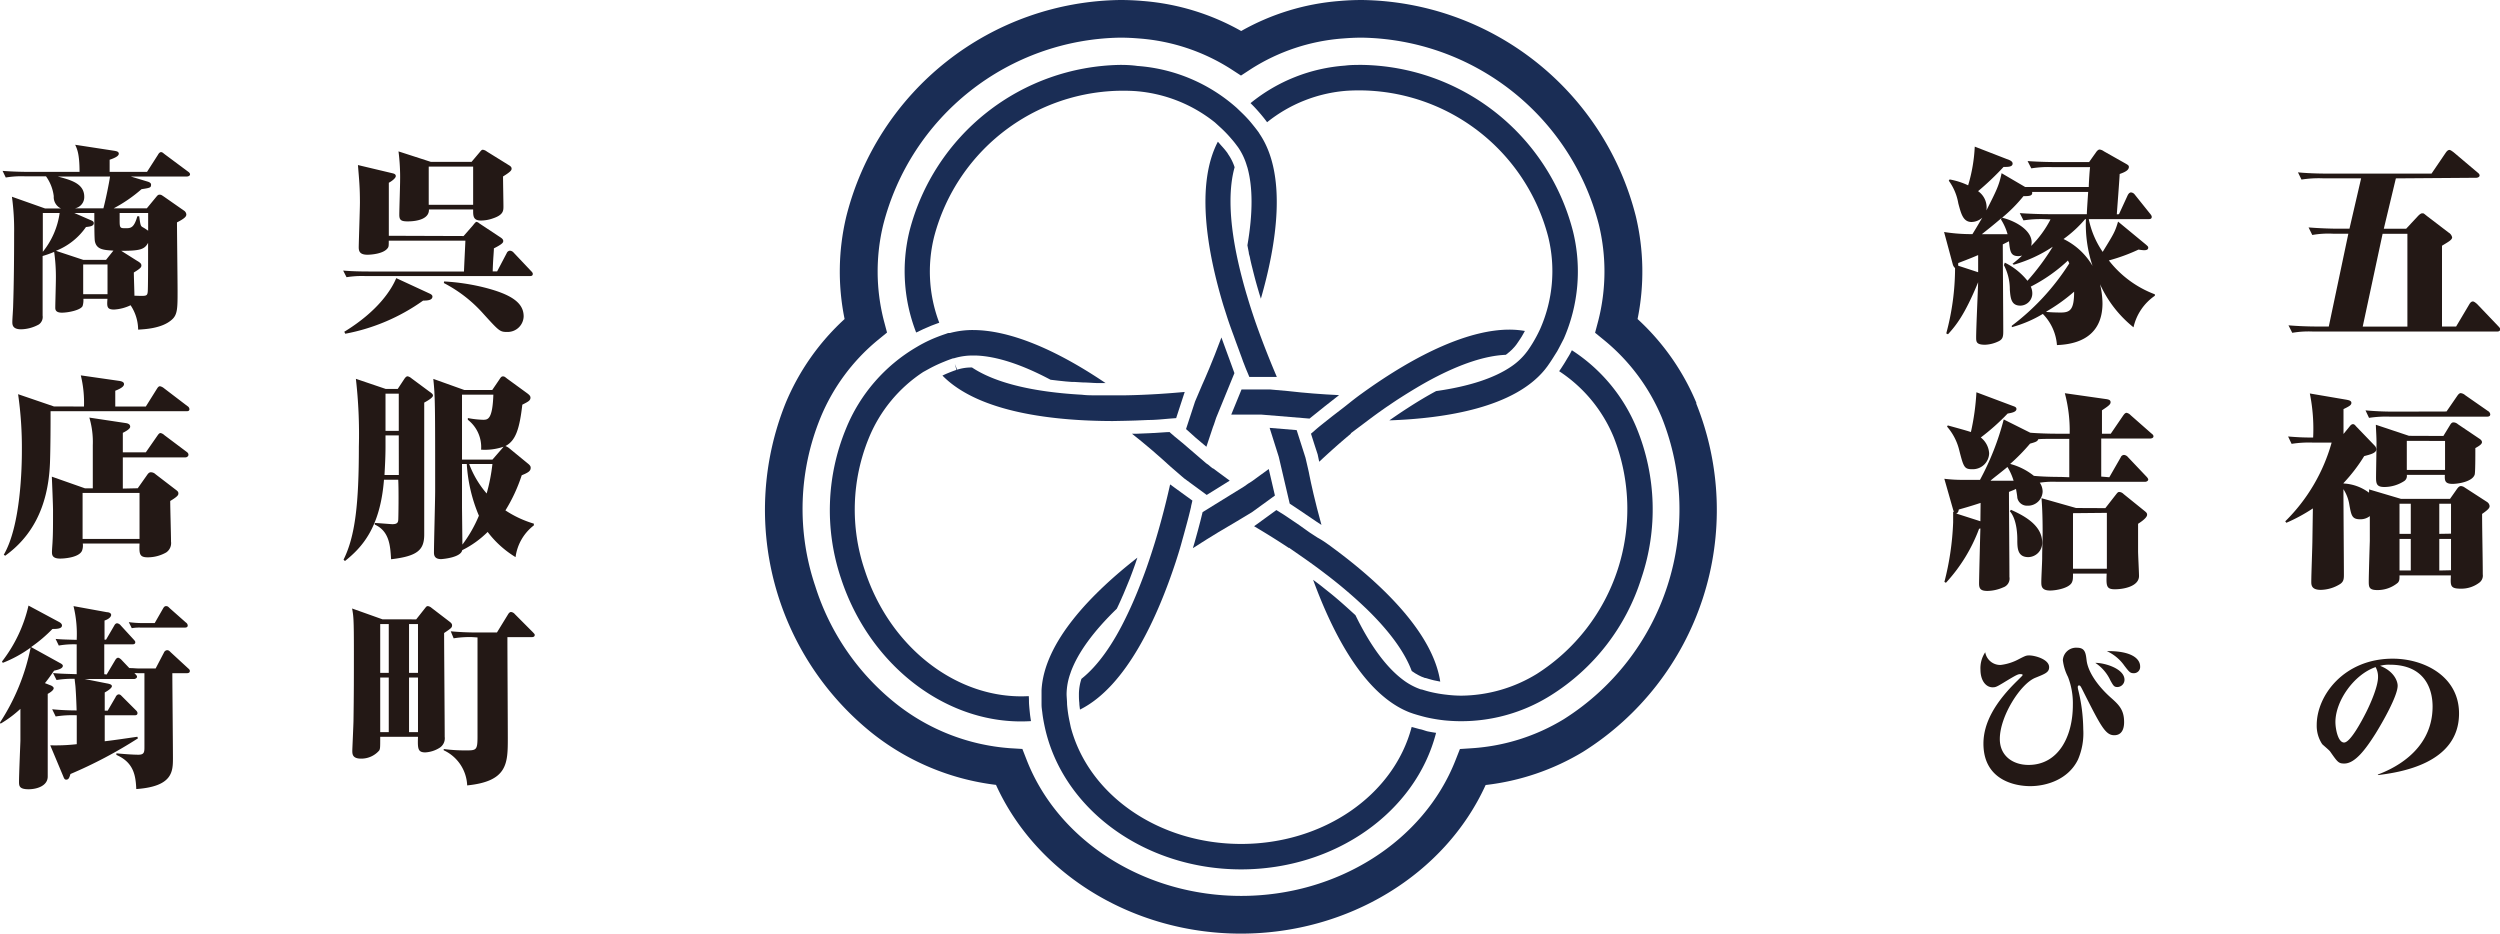 <svg xmlns="http://www.w3.org/2000/svg" viewBox="0 0 377.16 140.85"><defs><style>.cls-1{fill:#231815;}.cls-2{fill:#1a2d55;}</style></defs><title>logo</title><g id="レイヤー_2" data-name="レイヤー 2"><g id="レイヤー_1-2" data-name="レイヤー 1"><path class="cls-1" d="M69.94,35.61,71.35,34c.21-.27.42-.53.54-.53a.93.93,0,0,1,.42.23l3.25,2.15c.21.15.36.3.36.5s0,.41-1.41,1.12c0,.53-.13,1.65-.18,3.47H75l1.45-2.76a.57.57,0,0,1,.48-.36.82.82,0,0,1,.57.3l2.61,2.76c.18.18.27.3.27.44,0,.3-.24.33-.45.33H55.16a14.55,14.55,0,0,0-2.88.17l-.51-1c1.32.11,2.61.14,3.93.14H70c0-.35.21-4.44.21-4.65H58.65c0,.8,0,.94-.21,1.18-.63.79-2.41.94-3,.94-1.11,0-1.32-.47-1.32-1.12s.18-5.79.18-6.74c0-2.35-.12-3.47-.3-5.67l5.17,1.23c.24.06.54.12.54.44s-.66.8-1.05,1v8Zm-18,14.44c5.23-3.2,7.18-6.5,7.84-8.09l5.1,2.36c.12.06.36.2.36.41,0,.59-.81.62-1.41.62a29.65,29.65,0,0,1-11.74,5ZM71.14,24.42,72.34,23c.24-.29.33-.41.51-.41a1.29,1.29,0,0,1,.6.27l3.37,2.09c.18.11.36.26.36.47s0,.41-1.29,1.2c0,.83.06,3.83.06,4.5s0,1.3-1.6,1.83a5.38,5.38,0,0,1-1.8.32c-1.08,0-1.17-.59-1.17-1.41V31.6H64.71c.06,1.36-1.62,1.8-3.21,1.8-1,0-1.26-.21-1.26-1s.12-4.36.12-5.06a30.76,30.76,0,0,0-.24-4.5L65,24.42Zm-6.46.71V30.9h6.7V25.13ZM67,42.46a32.41,32.41,0,0,1,5.73.83C77.21,44.38,79,45.7,79,47.73a2.42,2.42,0,0,1-2.49,2.35c-1.08,0-1.2-.11-3.55-2.7a20.66,20.66,0,0,0-6-4.68Z"/><path class="cls-1" d="M64,60.74V80.61c0,2.29-.9,3.29-5,3.76-.12-2-.24-4.23-2.46-5.23V78.9c.42,0,2.4.18,2.67.18.78,0,.84-.33.87-.62s.09-4.41,0-6.09H57.93c-.57,7.24-3.31,10.21-5.89,12.27l-.21-.21c1.77-3.56,2.31-8.47,2.31-17.06a73.12,73.12,0,0,0-.45-10.22l4.51,1.53H60l.93-1.41c.15-.23.33-.5.57-.5a1.32,1.32,0,0,1,.57.3l2.7,2c.42.29.55.41.55.62C65.29,60,64.53,60.45,64,60.74Zm-3.84,4.95h-2v1.62c0,2.06-.15,4.06-.15,4.35h2.16Zm0-6.3h-2V65h2ZM77.78,84.05a15.11,15.11,0,0,1-4.21-3.8A14.61,14.61,0,0,1,69.73,83c-.21,1.15-3.09,1.35-3.18,1.35-1,0-1.08-.59-1.08-1,0-1.47.18-7.85.18-9.24,0-13.15,0-14.24-.28-16.95l4.69,1.68h4.2l1.06-1.56c.15-.23.3-.5.54-.5s.33.09.63.33l3.06,2.23c.27.21.48.38.48.65,0,.44-.36.62-1.23,1.06-.42,3.65-1,5.44-2.55,6.24a2.07,2.07,0,0,1,.63.38l2.73,2.24c.45.35.45.53.45.67,0,.5-.42.74-1.35,1.12A24.32,24.32,0,0,1,76.25,77a16.08,16.08,0,0,0,4.29,2v.26A7.21,7.21,0,0,0,77.78,84.05Zm-5.2-16.21a5.21,5.21,0,0,0-2-4.51l0-.26a14.27,14.27,0,0,0,2.28.26c.72,0,1.44,0,1.57-3.79H69.7v9.8h4.59l1.33-1.53c.15-.15.24-.3.36-.42A8.77,8.77,0,0,1,72.58,67.84ZM70.42,70H69.7v6.62l.06,5.54a20.06,20.06,0,0,0,2.49-4.36A23.55,23.55,0,0,1,70.42,70Zm.36,0a14.69,14.69,0,0,0,2.64,4.45A27.76,27.76,0,0,0,74.29,70Z"/><path class="cls-1" d="M62.79,93.44l1.32-1.67c.21-.27.27-.33.45-.33a1.09,1.09,0,0,1,.55.27l2.73,2.09c.3.23.36.38.36.53,0,.35-.12.44-1.2,1.17,0,2.48.09,13.42.09,15.66a1.69,1.69,0,0,1-.81,1.68,4.5,4.5,0,0,1-2.11.67c-1.14,0-1.17-.56-1.11-2.35h-5.7c0,1.62,0,1.79-.15,2.06a3.57,3.57,0,0,1-2.74,1.23c-1.29,0-1.32-.67-1.32-1.2,0-.24.18-4.06.18-4.56.06-3.92.06-6.71.06-10.36,0-5-.06-5.36-.27-6.53l4.6,1.64Zm-5.43.71v7.36h1.29V94.15Zm0,8.06v8.24h1.29v-8.24Zm4.35-8.06v7.36h1.35V94.15Zm0,8.06v8.24h1.35v-8.24Zm9.61-6.09a14.76,14.76,0,0,0-2.88.18L68,95.24c1.29.12,2.61.18,3.9.18h3.07l1.68-2.74c.09-.15.24-.35.45-.35a.86.86,0,0,1,.57.32l2.7,2.71c.27.29.3.32.3.44,0,.29-.3.32-.45.32H76.55c0,2.42.06,13,.06,15.19,0,3.85,0,6.56-6.13,7.18a6.11,6.11,0,0,0-3.54-5.3V113a24.43,24.43,0,0,0,3.27.21c1.65,0,1.83,0,1.83-2.09,0-2.38,0-12.83,0-14.95Z"/><path class="cls-1" d="M27.72,31.75a.78.78,0,0,1,.39.59c0,.27-.12.56-1.41,1.21,0,1.47.09,8.71.09,10.35,0,2.56,0,3.59-.87,4.33-1.5,1.35-4.18,1.44-5.08,1.5a6.71,6.71,0,0,0-1.14-3.68,6.55,6.55,0,0,1-2.49.65c-1.11,0-1.08-.47-1-1.62H12.58a3,3,0,0,1-.12,1.09c-.3.62-2.16,1-3.12,1s-1-.47-1-.76c0-.62.09-3.62.09-4.3A26.75,26.75,0,0,0,8.17,38a14.34,14.34,0,0,1-1.74.62c0,1.26,0,7.59,0,9a1.38,1.38,0,0,1-.57,1.33,5.79,5.79,0,0,1-2.68.73c-1.32,0-1.32-.73-1.32-1.12s.12-2,.12-2.32c.12-3.59.15-7.42.15-11a36.47,36.47,0,0,0-.33-5.56l5,1.77h2.4A1.89,1.89,0,0,1,8.11,29.6a6.45,6.45,0,0,0-1.17-3H3.75a14.29,14.29,0,0,0-2.88.18l-.48-1c1.92.15,3.81.15,3.9.15H12c0-2.68-.36-3.45-.66-4.09l5.92.91c.3.06.66.11.66.44s-.51.62-1.38.91v1.83h5.64l1.66-2.59c.09-.18.27-.39.45-.39s.27.09.57.33l3.48,2.59c.12.08.33.23.33.44s-.27.32-.48.32H19.73l2.55.77c.21.06.51.2.51.44,0,.47-.12.5-1.44.7a21.72,21.72,0,0,1-4.2,2.89h5l1.36-1.65c.27-.32.33-.41.57-.41s.3.06.69.32Zm-21.26.38c0,.92,0,5,0,5.86A12,12,0,0,0,9,32.13Zm4.74,0,2.5,1.09c.24.09.45.21.45.44,0,.48-.67.53-1.18.59a9.93,9.93,0,0,1-4.53,3.59l4.11,1.36H16l1.11-1.39c-1.44-.09-2.52-.14-2.79-1.38-.09-.38-.09-2.85-.09-4.3Zm-2.49-5.5c2,.53,4,1.06,4,3.06a1.72,1.72,0,0,1-1.41,1.74h4.3c.36-1.36.84-3.71,1-4.8ZM16.22,39.9H12.55v4.48h3.67Zm1.83-7.77v1.18c0,1.09.09,1.12.87,1.12s1.29,0,1.8-1.8H21c.18,1.3.21,1.45.48,1.62a7.08,7.08,0,0,1,.87.56V32.13ZM21,39.55c.15.12.33.24.33.5s-.12.44-1.14,1.06c0,.56.09,3,.09,3.5,1.74.06,1.92.09,2-.53.06-.26.06-4.65.06-5.21V36.64c-.54,1-1.23,1.2-4.05,1.2Z"/><path class="cls-1" d="M12.67,61.33a17.3,17.3,0,0,0-.48-4.7l5.71.82c.45.06.81.18.81.5s-.36.62-1.32,1v2.38H22l1.69-2.7c.12-.18.24-.36.45-.36a1.39,1.39,0,0,1,.6.3l3.54,2.7a.58.58,0,0,1,.3.45c0,.26-.18.32-.45.32H7.63c0,1.62,0,5.24-.09,7.8-.27,7-3,11.3-6.76,14l-.21-.15C3.15,79.28,3.3,70.37,3.3,68a56.67,56.67,0,0,0-.57-8.53l5.41,1.85Zm8.11,12.33,1.41-2c.18-.26.33-.41.57-.41a1,1,0,0,1,.7.29l3,2.3c.39.29.45.38.45.62s-.15.47-1.23,1.12c0,1,.12,5.17.12,6.12a1.7,1.7,0,0,1-.72,1.64,5.63,5.63,0,0,1-2.8.74C21,84.08,21,83.52,21.05,82H12.49a2.19,2.19,0,0,1-.12,1.09c-.45,1-2.58,1.18-3.3,1.18-1.23,0-1.23-.62-1.23-1s.09-1.38.09-1.61C8,80.61,8,79.05,8,77c0-.83-.15-4.36-.18-5.09l5,1.76H14c0-4.73,0-5.23,0-6.5A13,13,0,0,0,13.48,63l5.44.82c.48.06.72.24.72.56s-.63.68-1.11.92v2.94H22l1.78-2.56c.15-.21.27-.35.45-.35a1.21,1.21,0,0,1,.57.32l3.33,2.5c.21.15.3.27.3.47S28.2,69,28,69H18.53v4.71Zm.27,7.65V74.37H12.46v6.94Z"/><path class="cls-1" d="M9,100c.3.15.48.29.48.44,0,.47-.84.62-1.32.74-.39.55-.72,1.05-1.38,1.88l.81.32c.06,0,.51.21.51.44s-.3.53-.9.86c0,2,0,10.68,0,12.47,0,1.42-1.65,1.92-2.89,1.92-1.44,0-1.44-.53-1.44-1.18,0-1,.18-5.24.21-6.12,0-2.09,0-2.94,0-4.83a17.46,17.46,0,0,1-3,2.24L0,109a32.15,32.15,0,0,0,4.62-11.3A18.71,18.71,0,0,1,.42,100L.3,99.8a21.64,21.64,0,0,0,4-8.44l4.66,2.5s.39.2.39.5c0,.5-.78.53-1.44.53a21.65,21.65,0,0,1-3.22,2.73Zm7.09,1.76,1.29-2.17c.18-.3.33-.36.45-.36s.39.18.54.36l1.14,1.2c.6,0,1.05.06,1.53.06h2.44l1.26-2.41a.57.57,0,0,1,.45-.35c.15,0,.27,0,.57.32l2.58,2.38c.21.18.3.27.3.44,0,.33-.36.33-.48.33H26c0,1.79.09,10.74.09,12.77s0,4.32-5.53,4.71c-.09-2-.36-4-3-5.15v-.24c.93.09,2.4.21,3.33.21s.9-.47.9-1.3v-11h-1a2.43,2.43,0,0,0-.51,0c.36.35.39.41.39.56s-.24.32-.45.32H12.79l3.28.65c.63.11.81.23.81.44s-.39.56-1.08.94v2.74h.45l1.2-2.06c0-.06.21-.39.45-.39s.33.12.57.36l2,2c.21.2.27.32.27.47,0,.32-.3.32-.45.32H15.8v3.92c1.56-.18,3.45-.47,4.92-.68l.09.24a67.63,67.63,0,0,1-10.18,5.38c-.15.47-.24.85-.63.85-.12,0-.27,0-.42-.41l-2-4.77a28.25,28.25,0,0,0,4-.17v-4.36a16,16,0,0,0-3.18.18L7.87,107c1.14.12,2.55.18,3.69.18-.06-2-.15-3.33-.18-3.65s-.12-1-.12-1.12a14.7,14.7,0,0,0-2.73.18L8,101.54c1.26.11,1.74.11,3.57.17v-4.5a12.75,12.75,0,0,0-2.7.18l-.48-1c.6.06,1.2.09,3.18.14a17.74,17.74,0,0,0-.48-5.09l5.05.92c.24,0,.63.11.63.41,0,.12-.09.53-1,.85V96.5H16l1.23-2.11q.18-.36.45-.36a.87.87,0,0,1,.54.33l1.89,2.06c.21.23.3.32.3.47,0,.32-.33.32-.48.32h-4.2v4.5ZM23.34,94,24.6,91.8c.09-.15.21-.36.45-.36s.33.09.57.33l2.43,2.15a.57.57,0,0,1,.27.44c0,.32-.33.32-.45.32H21.2a6.45,6.45,0,0,0-1.32.09l-.45-.91A15.68,15.68,0,0,0,21.5,94Z"/><path class="cls-1" d="M361.45,26.91l-1.82,7.6H363l1.76-1.89c.06-.06.4-.44.66-.44s.2,0,.76.44l3.22,2.46a1.14,1.14,0,0,1,.54.72c0,.38-.54.67-1.53,1.27V49.26h2.13l2-3.37c.13-.22.3-.41.53-.41s.57.35.6.35l3.19,3.34c.26.28.33.35.33.5,0,.35-.37.35-.5.35H349a14.46,14.46,0,0,0-3.18.19l-.57-1.13c1.4.12,3,.18,4.35.18h1.73l2.95-14H352a14,14,0,0,0-3.16.19l-.56-1.14c2,.16,3.75.19,4.31.19h1.86l1.76-7.6H350.4a16.76,16.76,0,0,0-3.19.19L346.68,26c1.2.13,3.09.19,4.32.19h15.83L369,23c.16-.22.33-.38.53-.38s.56.31.63.35l3.55,3c.2.16.37.29.37.51s-.3.34-.5.34Zm-2,8.36-3,14h6.74v-14Z"/><path class="cls-1" d="M362.22,75.26h7.4l1.09-1.55c.17-.22.33-.38.57-.38a1.13,1.13,0,0,1,.56.22l3.32,2.15a.86.86,0,0,1,.43.63c0,.25-.07.47-1.13,1.2,0,2.52.1,6.58.1,9.11a1.33,1.33,0,0,1-.56,1.29,4.46,4.46,0,0,1-2.72.88c-1.63,0-1.6-.41-1.53-2H362c0,.6,0,.82-.26,1.11a4.76,4.76,0,0,1-3.09,1.1c-1.26,0-1.29-.47-1.29-1.32s.13-5.24.16-6.09c0-2.14,0-3.21,0-3.75a2.28,2.28,0,0,1-1.46.48c-1.23,0-1.33-.57-1.62-2.15a6.08,6.08,0,0,0-.9-2.39c0,2,.07,11,.07,12.83,0,.63,0,1.1-.57,1.48a5.68,5.68,0,0,1-2.92.88c-1.43,0-1.43-.76-1.43-1.26,0-1,.17-5.42.17-6.31l.07-4.72a25.52,25.52,0,0,1-4,2.17l-.17-.22a26.81,26.81,0,0,0,7-11.88h-2.86a17.1,17.1,0,0,0-3.18.19l-.53-1.11c1.59.13,2.45.16,3.78.16a27,27,0,0,0-.5-6.65l5.51.94c.33.07.76.13.76.48s-.36.53-1.19.94v3.75l.9-1.1c.16-.22.33-.38.53-.38s.33.16.46.32l2.82,2.93a.77.77,0,0,1,.23.57c0,.56-1,.78-1.82,1a25.08,25.08,0,0,1-3.12,4.07v.06a7,7,0,0,1,3.85,1.39,3,3,0,0,0,0-.5Zm6.87-13.18,1.65-2.4c.14-.19.3-.37.5-.37a1.22,1.22,0,0,1,.67.31L375.33,62a.66.66,0,0,1,.36.51c0,.28-.23.35-.5.35h-14.6a17.08,17.08,0,0,0-3.19.18l-.53-1.13c1.43.13,2.86.19,4.32.19Zm-.47,3.69,1-1.64c.13-.22.27-.41.53-.41a1.07,1.07,0,0,1,.66.28L374,66.15c.2.12.44.31.44.56s-.3.51-1,.89c0,1.32,0,3.68-.1,4C373,72.67,370.84,73,370,73c-1.19,0-1.19-.54-1.16-1.36h-5.74a.92.92,0,0,1-.37.92,5.53,5.53,0,0,1-3,.91c-1.1,0-1.27-.41-1.27-1.39,0-.82.07-4.41.07-5.13,0-1.14-.07-1.9-.1-2.87l5,1.67ZM362,76v4.54h1.7V76Zm0,5.3v4.76h1.7V81.31Zm1.1-14.79v4.39h5.77V66.52Zm6.67,14V76H368v4.54Zm0,5.52V81.31H368v4.76Z"/><path class="cls-1" d="M358.71,116.86c1.57-.6,8.28-3.21,8.28-10.28,0-2.49-1.06-6.3-6.46-6.3a4.88,4.88,0,0,0-1.46.17c2.09.81,2.65,2.3,2.65,3,0,1.53-2.27,5.51-3.36,7.26-1.44,2.27-3.05,4.48-4.69,4.48-.86,0-1-.19-2.14-1.82-.16-.22-1-.91-1.19-1.1a5,5,0,0,1-.83-2.9c0-4.46,4.13-10,11.47-10,4.67,0,10,2.62,10,8.27,0,7.64-9.08,8.89-12.18,9.29Zm-6.38-7.93c0,1,.38,3.09,1.31,3.09s2.63-3.18,3.33-4.57,1.79-3.91,1.79-5.3a2.94,2.94,0,0,0-.37-1.51C355.11,101.77,352.33,105.77,352.33,108.93Z"/><path class="cls-1" d="M319.68,32.31,321,29.44c.07-.13.24-.41.5-.41a.79.79,0,0,1,.57.34l2.25,2.81c.24.28.3.41.3.54,0,.31-.26.34-.5.34h-9A13.4,13.4,0,0,0,317.22,38c1.66-2.71,1.86-3,2.32-4.57l4.19,3.46c.26.23.36.32.36.45s0,.41-.63.41a5.8,5.8,0,0,1-.83-.1,27.1,27.1,0,0,1-4.48,1.64,15.81,15.81,0,0,0,6.94,5.11v.22a7.85,7.85,0,0,0-3.22,4.76,17.64,17.64,0,0,1-5.05-6.5,13,13,0,0,1,.37,2.87c0,4-2.39,6.15-6.87,6.31a7.52,7.52,0,0,0-2.13-4.7,18.54,18.54,0,0,1-4.68,2v-.22a35.84,35.84,0,0,0,8.67-9.4c-.1-.25-.14-.28-.2-.44a24.15,24.15,0,0,1-5.61,3.94,2.36,2.36,0,0,1,.23.95,1.84,1.84,0,0,1-1.79,1.92c-1.4,0-1.5-1.13-1.6-2.43a7.91,7.91,0,0,0-.89-3.68l.13-.38a10.08,10.08,0,0,1,3.42,2.74,35.48,35.48,0,0,0,3.82-5.14,20.72,20.72,0,0,1-5.88,2.71l-.2-.12c.5-.41.8-.63,1.46-1.26a2.33,2.33,0,0,1-.56.09c-1.2,0-1.26-.72-1.43-2.24l-.93.47c0,2.09.07,11.26.07,13.12,0,.79-.07,1.2-.73,1.51a5.11,5.11,0,0,1-2,.51c-1.36,0-1.36-.45-1.36-1.14,0-1.32.27-7.12.3-8.29-2.06,5-3.38,6.56-4.55,7.85l-.26-.13a38.11,38.11,0,0,0,1.33-9.86,1.12,1.12,0,0,1-.34-.54L293.29,35a26,26,0,0,0,4.28.32c.8-1.29,1.16-1.95,1.5-2.49a2.52,2.52,0,0,1-1.63.66c-1.3,0-1.59-1.29-2-2.8A8.13,8.13,0,0,0,294,27.26l.13-.19a11.2,11.2,0,0,1,2.79.89,24,24,0,0,0,1-5.84l5.28,2.05c.13.07.43.22.43.51,0,.56-.89.5-1.36.5a42.61,42.61,0,0,1-3.85,3.66,3,3,0,0,1,1.26,2.9c1.46-2.9,1.89-3.69,2.29-5.61l3.55,2.08h9.6c0-.47.13-2.59.2-3h-5.78a16.07,16.07,0,0,0-3.09.19l-.56-1.1c2.09.15,4.25.15,4.28.15h5l1.09-1.54c.17-.22.33-.35.5-.35a1.32,1.32,0,0,1,.63.26l3.29,1.86c.39.22.49.31.49.5,0,.5-.59.79-1.39,1.07,0,.41-.4,5.64-.43,6.09Zm-21.25,8.76c0-.73,0-1.83,0-2.59-.73.32-1.43.6-3,1.2a1.76,1.76,0,0,0,0,.41Zm3.56-8.2c-1.43,1.23-2.26,1.86-3,2.46,1.75,0,2.72,0,3.88,0a8.43,8.43,0,0,0-1-2.23Zm6.37.19a17.12,17.12,0,0,0-3.09.19l-.56-1.1c1.23.09,3,.16,4.28.16h5.84c0-.51.17-2.87.2-3.35h-8.46c.13.63-.5.63-1.3.63a22.82,22.82,0,0,1-3.22,3.25c2.26.57,4.45,2,4.45,3.72a2.76,2.76,0,0,1-.07.54,16,16,0,0,0,2.92-4Zm.36,14c.67.06,1.53.09,2.19.09,1.43,0,2-.47,2-3.15A26.29,26.29,0,0,1,308.72,47Zm5.85-14a18,18,0,0,1-3.26,3,10.18,10.18,0,0,1,4.38,4.06,19.83,19.83,0,0,1-1-7.06Z"/><path class="cls-1" d="M318.22,72,319.94,69a.56.56,0,0,1,.5-.37.9.9,0,0,1,.6.34l2.72,2.87c.13.13.33.35.33.51s-.2.34-.5.34H310.32a13.25,13.25,0,0,0-2.59.13,2.42,2.42,0,0,1,.43,1.32,2.21,2.21,0,0,1-2.29,2.15,1.48,1.48,0,0,1-1.53-1.2c0-.22-.16-1.14-.2-1.33-.2.1-.33.16-1.06.45,0,2,.07,11,.07,12.83a1.4,1.4,0,0,1-.93,1.57,6.12,6.12,0,0,1-2.36.54c-1,0-1.29-.29-1.29-1.11s.16-7,.2-8.32l-.2.06a24.7,24.7,0,0,1-5,8.14l-.23-.13a42,42,0,0,0,1.32-9c0-1.17,0-1.32,0-1.61l.13.06a2.77,2.77,0,0,1-.13-.34l-1.33-4.67a22.5,22.5,0,0,0,3.12.16h2.26a40.31,40.31,0,0,0,3.58-9.11l4,2c1,.09,2.79.15,3.85.15h2.1a22.09,22.09,0,0,0-.73-6.11l6.17.88c.46.06.73.16.73.47s-.2.51-1.3,1.23c0,.95,0,2.34,0,3.53h1.33l1.89-2.77c.17-.22.3-.38.5-.38a1.15,1.15,0,0,1,.6.35l3.08,2.71c.23.19.37.28.37.5s-.27.32-.53.32H317c0,.91,0,4.92,0,5.74Zm-24.37-7.82c1.8.5,2.63.72,3.49,1a36,36,0,0,0,.83-6l5.54,2.08c.27.09.5.19.5.44,0,.47-.8.6-1.33.69A33.3,33.3,0,0,1,298.83,66a3.28,3.28,0,0,1,1.26,2.4,2.47,2.47,0,0,1-2.52,2.39c-1.23,0-1.33-.28-2-2.9a8.46,8.46,0,0,0-1.83-3.53Zm4.95,11.69c-1.73.57-2.46.76-3.29,1-.06.38-.16.5-.39.6l3.65,1.17Zm1.53-3.34c1.56,0,2,0,3.45,0a8.79,8.79,0,0,0-.93-2.08C301.62,71.47,300.89,72,300.33,72.48Zm3.05,4.38c1.69.76,4.71,2.21,4.71,4.92A2.14,2.14,0,0,1,306,84.05c-1.66,0-1.66-1.42-1.66-2.65,0-.41,0-3-1.13-4.28Zm8.8-4.91V66.21h-2.69c-.53,0-1.66,0-2,.06-.1.35-.47.44-1.23.66a28.93,28.93,0,0,1-3,3.06,9.6,9.6,0,0,1,3.58,1.8c1.26.12,2.82.16,4.08.16Zm5.44,4.66,1.56-2c.3-.38.36-.44.56-.44a1,1,0,0,1,.63.31L323.43,77c.4.32.49.41.49.66,0,.51-1.16,1.23-1.36,1.36v4.13c0,.57.14,3.21.14,3.75,0,1.51-2.19,2-3.65,2-1.3,0-1.3-.53-1.23-2.36h-5.08c0,.76,0,1-.2,1.39-.5.85-2.46,1.16-3.25,1.16-1.33,0-1.33-.72-1.33-1.29s.13-3.06.13-3.59c0-1.42.07-2.75.07-3.91,0-2.71-.1-4.23-.17-5.14l5.21,1.48Zm-4.88.76v8.38h5.11V77.37Z"/><path class="cls-1" d="M301.81,100.32a7.69,7.69,0,0,0,2.82-.91c.95-.48,1.06-.53,1.51-.53.85,0,3,.58,3,1.77,0,.78-.59,1-2.05,1.59-2.26.88-5.39,5.82-5.39,9.25,0,2.57,2,3.91,4.33,3.91,4.46,0,6.69-4.21,6.69-9.05a11.05,11.05,0,0,0-.74-4.24,7.35,7.35,0,0,1-.77-2.52,2,2,0,0,1,2.15-1.87c1.19,0,1.3.78,1.43,1.87.19,1.69,1.57,3.78,3.59,5.6,1.22,1.08,2.07,1.84,2.07,3.73,0,.38,0,2-1.49,2-1.3,0-2-1.31-4.62-6.51-.45-.9-.5-1-.69-1s-.19.2-.19.25a1.86,1.86,0,0,0,.06.38,26,26,0,0,1,.77,6,10,10,0,0,1-.8,4.56c-1.46,3-4.75,4-7.2,4s-7.06-1-7.06-6.41c0-3.15,1.78-6.28,5.23-9.61.08-.1.69-.65.69-.75s-.21-.13-.29-.13c-.4,0-.48,0-2.68,1.34-1,.6-1.14.65-1.57.65-1,0-1.83-1-1.83-2.67a4.31,4.31,0,0,1,.72-2.62A2.3,2.3,0,0,0,301.81,100.32Zm18.7,2.24a1.1,1.1,0,0,1-1.07,1.09c-.5,0-.61-.2-1.06-1A6.35,6.35,0,0,0,316.1,100C317.59,100,320.51,100.9,320.51,102.56Zm2.36-2a.94.94,0,0,1-1,1c-.5,0-.66-.2-1.35-1.09a6.54,6.54,0,0,0-2.68-2.24C321.59,98.18,322.87,99.39,322.87,100.55Z"/><path class="cls-2" d="M255.94,60.82a35.92,35.92,0,0,0-8.89-12.69,35.89,35.89,0,0,0-.26-15.49A43.21,43.21,0,0,0,205.46,0c-1.13,0-2.28.05-3.4.15a35.73,35.73,0,0,0-14.81,4.53A35.78,35.78,0,0,0,172.43.15C171.31.05,170.16,0,169,0a43.19,43.19,0,0,0-41.32,32.64,35.73,35.73,0,0,0-.26,15.49,35.82,35.82,0,0,0-8.9,12.69,43.17,43.17,0,0,0,13,49.74,37.25,37.25,0,0,0,18.74,7.85c6.12,13.49,20.72,22.44,36.94,22.44s30.8-8.94,36.93-22.42a36.5,36.5,0,0,0,14.68-5,43.07,43.07,0,0,0,17.08-52.58ZM220.25,113l-.67,1.7c-4.8,12.23-17.79,20.46-32.33,20.46s-27.55-8.23-32.35-20.48l-.66-1.69-1.82-.11a31.34,31.34,0,0,1-17.33-6.79A36.78,36.78,0,0,1,123,88.45,36.37,36.37,0,0,1,123.79,63a29.92,29.92,0,0,1,8.61-11.67l1.42-1.16-.47-1.77a29.86,29.86,0,0,1-.1-14.5A37.51,37.51,0,0,1,169,5.68c1,0,1.95.05,2.91.13a29.85,29.85,0,0,1,13.77,4.59l1.54,1,1.53-1a29.85,29.85,0,0,1,13.77-4.59c1-.08,1.94-.13,2.91-.13a37.53,37.53,0,0,1,35.79,28.25,30,30,0,0,1-.11,14.5l-.47,1.77,1.42,1.16A30,30,0,0,1,250.71,63a37.41,37.41,0,0,1-14.79,45.5,30.43,30.43,0,0,1-13.85,4.38Z"/><path class="cls-2" d="M169,9.79a33.41,33.41,0,0,0-31.79,25.06,25.51,25.51,0,0,0,1,15.3l.05,0,1.06-.51,1.21-.52.72-.27.19-.07.26-.09a21.75,21.75,0,0,1-.78-12.95,29.49,29.49,0,0,1,30.32-22,21.82,21.82,0,0,1,12.06,4.74l0,0,.81.74v0a19,19,0,0,1,1.65,1.71,13.87,13.87,0,0,1,.9,1.13l.07.08a9.74,9.74,0,0,1,1.37,2.86l.09.27v0c.83,3,.83,6.9,0,11.73l.09.49.12.61c0,.19.08.39.13.58s.08.42.13.63l.15.65.15.59c.1.42.21.84.32,1.27.18.68.37,1.36.58,2.06l.08.29.28.89c2.4-8.34,3.93-18.51-.06-24.66l-.14-.21a2.2,2.2,0,0,0-.19-.3c-.27-.37-.58-.76-.93-1.19s-.52-.62-.8-.92c-.45-.49-1-1-1.51-1.49a25.26,25.26,0,0,0-15-6.34C170.75,9.83,169.89,9.79,169,9.79Z"/><path class="cls-2" d="M185.19,23.1c-.24-.33-.51-.66-.82-1s-.42-.49-.64-.72c-3.39,6.49-1.6,16.62.84,24.71l.56,1.75c.26.81.55,1.61.83,2.38.12.31.23.63.34.93.22.62.45,1.22.66,1.8s.34.91.49,1.34l.09.26c.2.48.38,1,.58,1.45.12.3.25.59.36.87h4.15c-.85-2-2.08-5-3.26-8.38-.44-1.29-.86-2.58-1.22-3.81l-.09-.29c-.21-.72-.41-1.42-.59-2.11-.48-1.81-.87-3.53-1.16-5.14-.88-4.91-.89-8.92-.05-11.91a7.54,7.54,0,0,0-1-2Z"/><path class="cls-2" d="M201.38,82.87l-.89-.66-.15-.1c-.52-.38-1.05-.72-1.57-1l-1.2-.78L196,79.21l-1.11-.75c-.58-.39-1.12-.77-1.64-1.08l-.69-.43-3.36,2.44c1.36.81,3.21,1.93,5.26,3.29l0-.05,2.33,1.62c1.12.79,2.21,1.58,3.23,2.37l.24.18c.6.46,1.16.91,1.72,1.36,1.45,1.19,2.78,2.36,3.95,3.48l.13.12h0c3.52,3.4,5.85,6.59,6.92,9.47l.21.14.21.14a2.33,2.33,0,0,0,.34.2l.2.12.36.18.17.08.52.2.11,0c.45.14.86.26,1.24.35l.94.19h0C216.16,95.4,208.29,88,201.38,82.87Z"/><path class="cls-2" d="M247.64,87.18a32.32,32.32,0,0,0-.71-22.55,25.55,25.55,0,0,0-9.79-11.79l0,0c-.18.36-.36.7-.55,1s-.44.75-.68,1.12-.28.44-.42.65l-.11.16-.16.23a21.85,21.85,0,0,1,8.25,10,29.52,29.52,0,0,1-11.59,35.65,22.14,22.14,0,0,1-11.39,3.3,18.78,18.78,0,0,1-2.24-.14,19.58,19.58,0,0,1-2.36-.4c-.43-.1-.88-.23-1.38-.39l-.11,0a9.78,9.78,0,0,1-2.79-1.5c-2.5-1.89-4.9-5.15-7.12-9.71-1.1-1-2.35-2.15-3.72-3.26l-1.67-1.33-.24-.18-.76-.57c3,8.18,7.71,17.32,14.55,20h0l.57.2c.44.14.92.28,1.45.42s.78.19,1.18.27c.66.13,1.35.24,2.1.32a25.35,25.35,0,0,0,15.89-3.7A32.27,32.27,0,0,0,247.64,87.18Z"/><path class="cls-2" d="M205.33,59.45l0,0-.17.12c-.58.43-1.14.86-1.67,1.29-.31.24-.61.49-.93.73L201,62.79l-.72.57c-.65.52-1.27,1-1.83,1.49l-.67.58.55,1.72.46,1.41.23,1.1c1.26-1.17,2.93-2.7,4.83-4.27h-.1l2.27-1.7c1.09-.83,2.18-1.62,3.24-2.35l.26-.17c.61-.42,1.22-.83,1.82-1.21,1.57-1,3.1-1.92,4.53-2.69l.15-.08h0c4.33-2.3,8.07-3.53,11.14-3.66l.19-.13.22-.19a2,2,0,0,0,.27-.23l.2-.18a3.07,3.07,0,0,0,.25-.26l.15-.16c.13-.14.24-.29.35-.43l.06-.09q.34-.48.72-1.08l.48-.85a13.85,13.85,0,0,0-2.34-.2C221.87,49.73,214.11,53.09,205.33,59.45Z"/><path class="cls-2" d="M190.38,17.44c.29.35.54.67.78,1a21.83,21.83,0,0,1,12.07-4.75,29.51,29.51,0,0,1,30.33,22,21.61,21.61,0,0,1-1.21,13.95,21.29,21.29,0,0,1-1.12,2.11c-.27.44-.53.84-.79,1.2l-.07.09a9.76,9.76,0,0,1-2.28,2.19c-2.57,1.79-6.41,3.06-11.43,3.77-1.35.72-2.78,1.58-4.25,2.53-.59.38-1.18.77-1.78,1.18l-.25.17-.78.54c8.7-.3,18.86-2,23.47-7.67l.37-.48c.27-.38.55-.79.84-1.25s.43-.69.63-1c.33-.59.64-1.21,1-1.9a25.29,25.29,0,0,0,1.39-16.25A33.41,33.41,0,0,0,205.46,9.79c-.85,0-1.71,0-2.56.11a25.48,25.48,0,0,0-14.24,5.66c.3.3.59.59.86.89S190.1,17.1,190.38,17.44Z"/><path class="cls-2" d="M214.17,110l-1.2-.33c-2.69,10.29-13.31,17.65-25.72,17.65s-23-7.34-25.71-17.62l0,0-.23-1.1a19,19,0,0,1-.33-2.37c0-.52-.06-1-.07-1.45v0h0v-.08a9.56,9.56,0,0,1,.57-3.11l.09-.27,0,0c1.07-2.88,3.39-6.07,6.91-9.48.09-.17.17-.36.26-.54l.21-.46c.12-.26.24-.52.35-.79l.15-.33c.33-.78.66-1.59,1-2.42.25-.65.5-1.32.74-2l.1-.28.3-.89c-6.85,5.35-14.08,12.68-14.46,20,0,.21,0,.41,0,.61,0,.47,0,1,0,1.5s.06.81.11,1.21c.07.65.19,1.34.35,2.1,2.64,12.52,15.11,21.61,29.65,21.61,14.14,0,26.33-8.6,29.41-20.6-.42-.06-.82-.13-1.22-.21S214.59,110.06,214.17,110Z"/><path class="cls-2" d="M163.15,102.41a7.56,7.56,0,0,0-.38,2.23v.11c0,.39,0,.82.06,1.3,0,.32.06.65.1,1,7.05-3.51,11.72-14,14.45-22.29.35-1.08.7-2.2,1-3.34.18-.63.35-1.25.51-1.85.28-1,.55-2.06.8-3.12l0-.08c.07-.29.14-.57.2-.85l-3.36-2.44c-.47,2.11-1.23,5.24-2.28,8.69-.4,1.3-.82,2.58-1.25,3.81l-.1.28c-.25.71-.51,1.39-.77,2.06-.67,1.74-1.37,3.37-2.08,4.84C167.93,97.23,165.59,100.48,163.15,102.41Z"/><polygon class="cls-2" points="161.83 104.75 161.83 104.75 161.83 104.75 161.83 104.75"/><path class="cls-2" d="M126.85,87.18c4.38,13.46,16.33,22.4,28.69,21.61-.07-.42-.13-.83-.17-1.22s-.09-.87-.12-1.31,0-.85-.05-1.24c-10.63.6-20.91-7.21-24.74-19a28.49,28.49,0,0,1,.6-19.9,21.75,21.75,0,0,1,8.22-10l0,0,1-.55a21.35,21.35,0,0,1,2.15-1c.48-.2.92-.36,1.35-.51l.12,0a9.49,9.49,0,0,1,3.13-.42h.31c3.07.13,6.82,1.35,11.15,3.65l.6.07.5.06.75.08.48.05.9.07.37,0,1.33.08c.67,0,1.36.07,2.06.09h1.31c-7.78-5.26-14.65-8-20-8h0a13.23,13.23,0,0,0-3.48.45l-.16,0c-.15,0-.29.07-.43.12q-.65.21-1.41.51c-.38.15-.76.31-1.12.48a20.15,20.15,0,0,0-1.89,1,25.27,25.27,0,0,0-10.67,12.32A32.26,32.26,0,0,0,126.85,87.18Z"/><path class="cls-2" d="M171.36,63.44l1.91-.08c1.07,0,2.16-.12,3.24-.21l.93-.07.37-1.14.92-2.81c-2.15.2-5.38.45-9,.51-1.36,0-2.71,0-4,0h-.38c-.72,0-1.43,0-2.12-.09-1.87-.1-3.63-.27-5.24-.49-4.95-.68-8.76-1.9-11.35-3.62a7,7,0,0,0-2.24.33l-.36-.88.26.91c-.39.13-.78.28-1.22.46s-.6.26-.9.4c5.52,5.62,16.89,6.84,25.67,6.86C169,63.5,170.19,63.48,171.36,63.44Z"/><path class="cls-2" d="M186.57,78.66l2.31-1.39,3.46-2.51c-.3-1.28-.67-2.88-.93-4l-2.56,1.86,0,0-.56.35-.59.42-6.27,3.87c-.22.93-.46,1.84-.71,2.77-.16.61-.34,1.23-.52,1.88l-.24.79C182.81,80.86,185.23,79.43,186.57,78.66Z"/><path class="cls-2" d="M178.62,72.15l3.43,2.52c.87-.53,2.4-1.49,3.47-2.16l-2.58-1.9v.06l-.61-.52-.38-.27-3.56-3.06-1.22-1,0,0-.75-.65c-1,.07-1.93.13-2.9.18l-1.95.08c-.27,0-.53,0-.8,0,2,1.57,3.94,3.24,5.86,5Z"/><path class="cls-2" d="M182,67.4l1-3h0l.14-.36.33-1,2.76-6.75q-.26-.68-.51-1.41c-.15-.43-.31-.86-.48-1.31s-.45-1.2-.67-1.83l-.3-.83c-1.38,3.72-2.54,6.35-2.92,7.18l-1.06,2.49-1.36,4.15C179.65,65.41,181,66.59,182,67.4Z"/><path class="cls-2" d="M197.54,71.68c0-.15-.52-2.31-.59-2.63l-1.33-4.16-4.08-.34,1.38,4.37s1.28,5.49,1.65,7.06c.44.28.89.59,1.37.91s.72.49,1.09.74l1.61,1.09.72.47C198.36,75.59,197.77,72.84,197.54,71.68Z"/><path class="cls-2" d="M199.85,61.31l1.53-1.2.64-.5c-2.55-.12-5.16-.32-7.67-.61l-2.69-.24H187.3c-.39.93-1.07,2.61-1.55,3.79h4.55l7.26.6,1.58-1.27Z"/></g></g></svg>